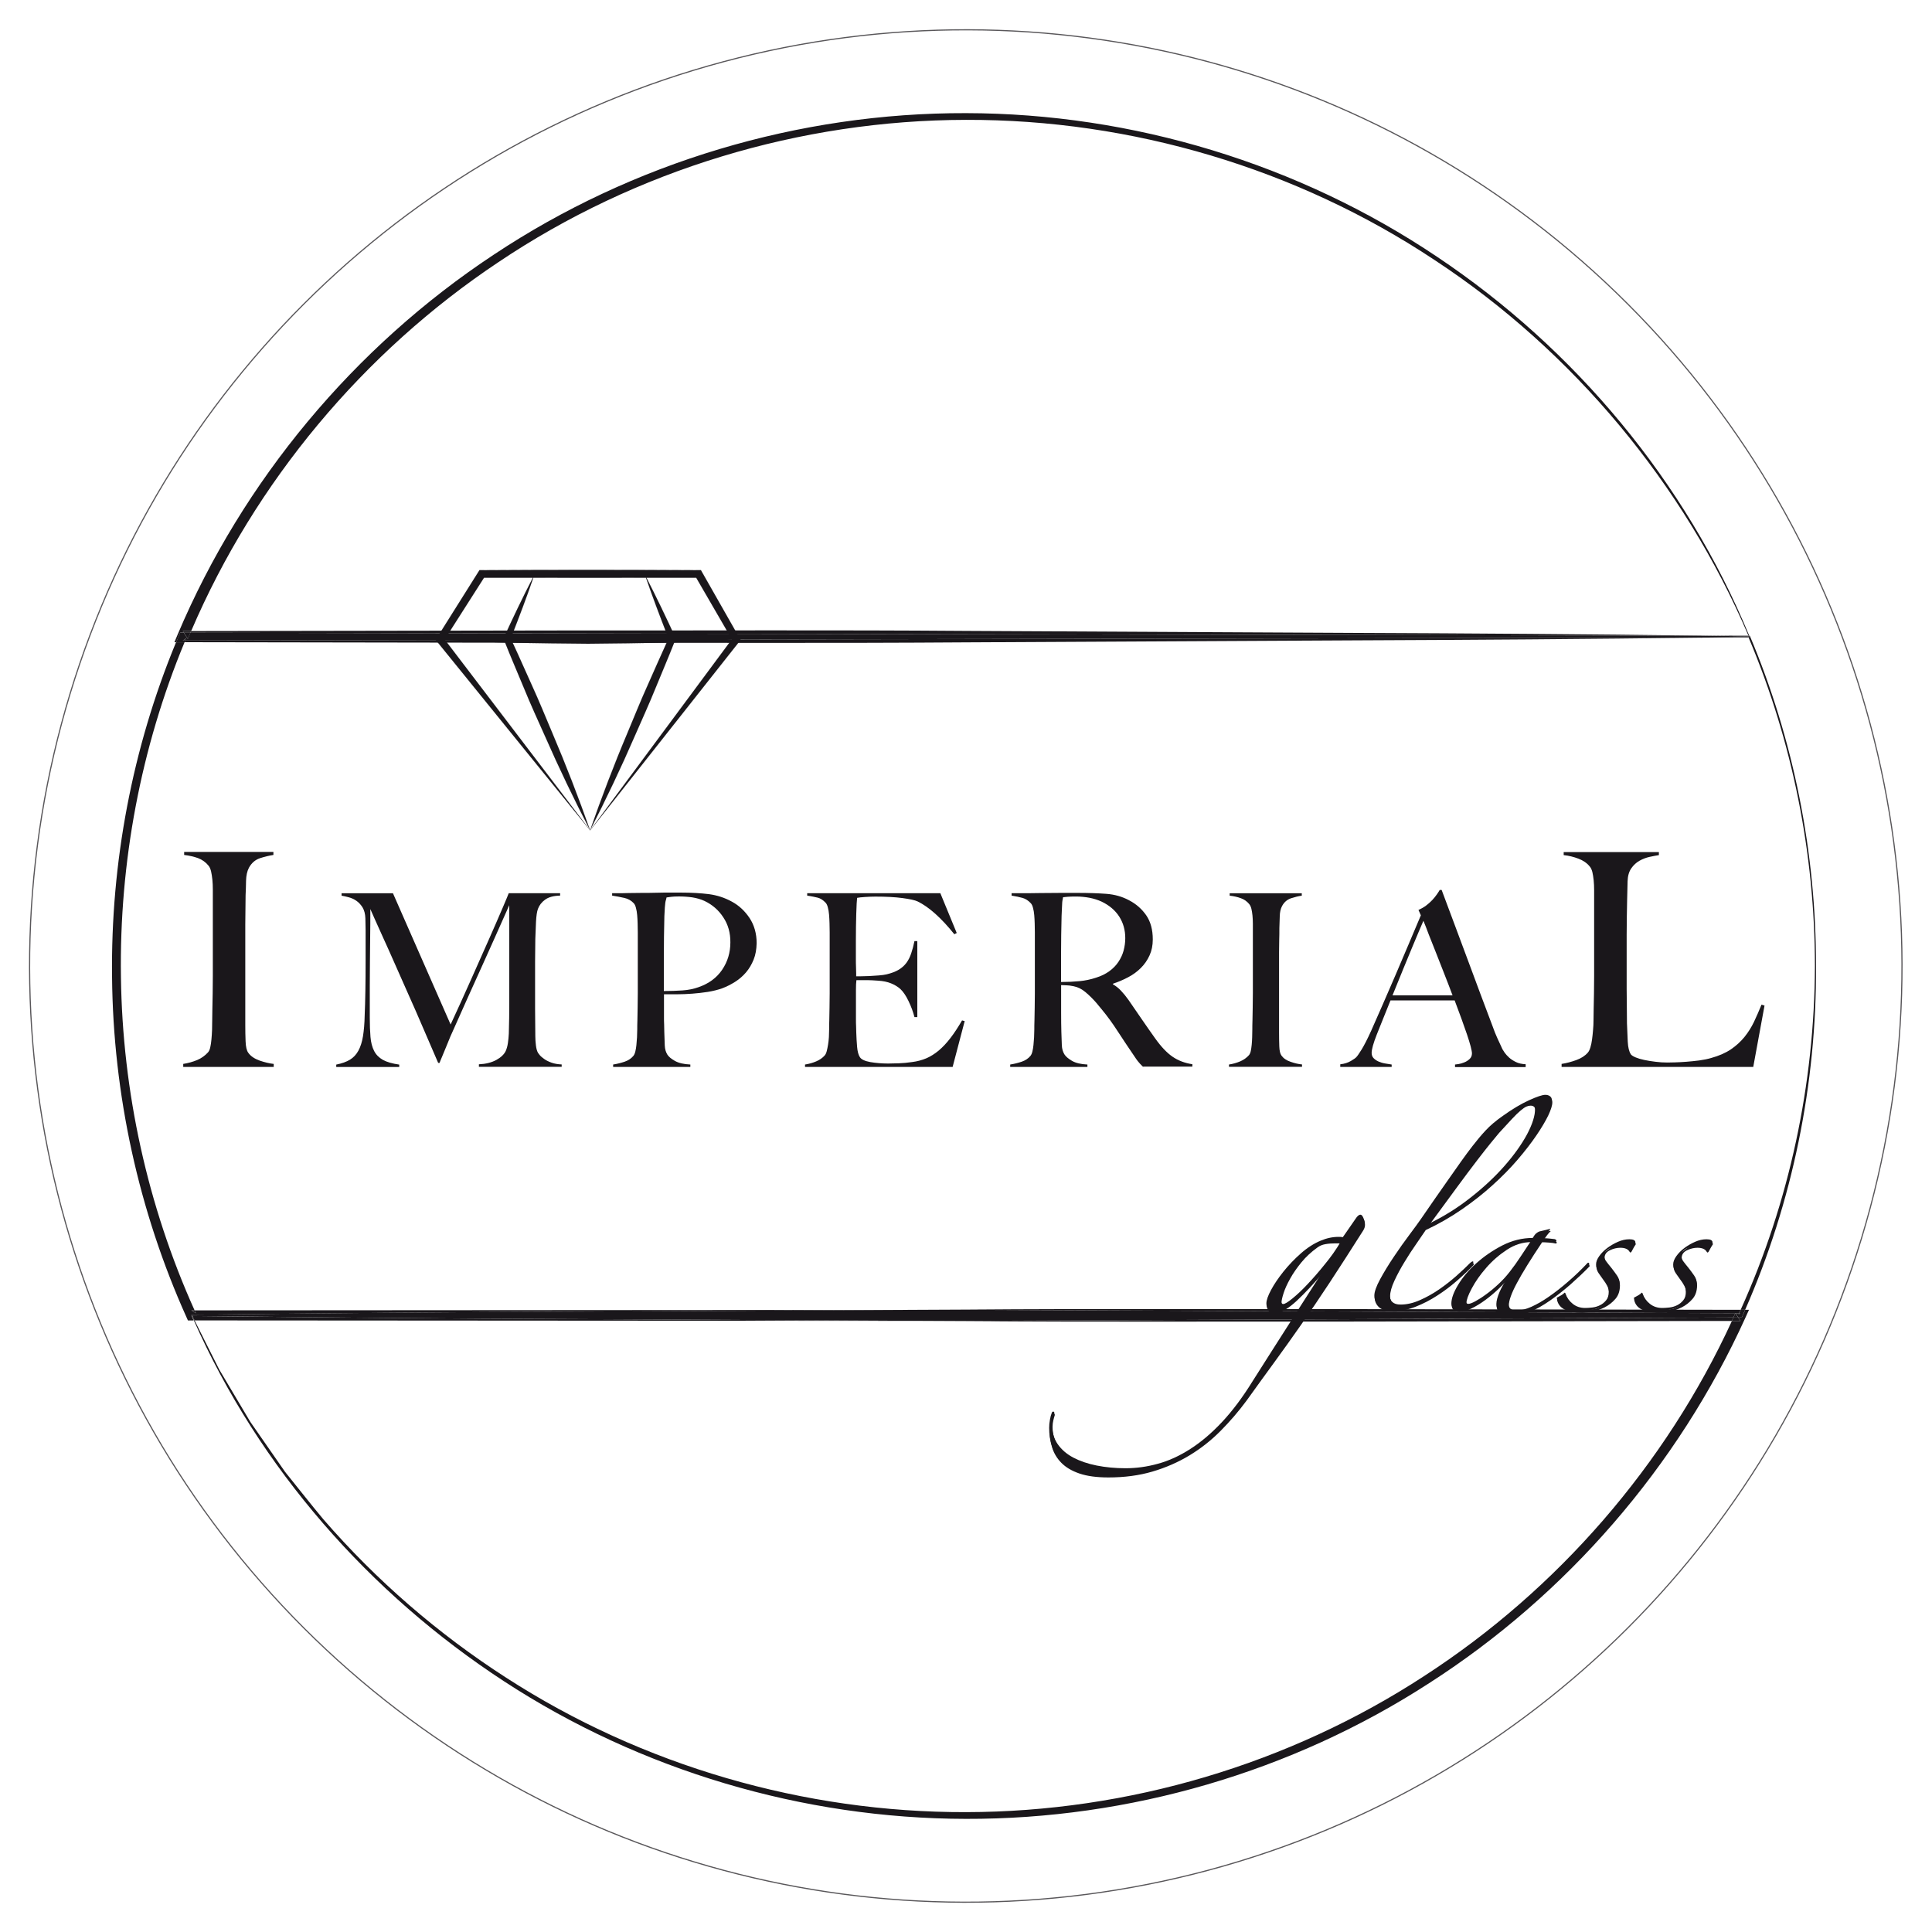 <?xml version="1.0" encoding="utf-8"?>
<!-- Generator: Adobe Illustrator 28.1.0, SVG Export Plug-In . SVG Version: 6.00 Build 0)  -->
<svg version="1.1" id="Warstwa_1" xmlns="http://www.w3.org/2000/svg" xmlns:xlink="http://www.w3.org/1999/xlink" x="0px" y="0px"
	 viewBox="0 0 2500 2500" style="enable-background:new 0 0 2500 2500;" xml:space="preserve">
<style type="text/css">
	.st0{opacity:0.72;fill:none;stroke:#1A171B;stroke-width:1.5;stroke-miterlimit:10;}
	.st1{fill:#1A171B;}
	.st2{fill:#1A171B;stroke:#1A171B;stroke-width:0.1;stroke-miterlimit:10;}
	.st3{fill:none;}
</style>
<ellipse transform="matrix(0.707 -0.707 0.707 0.707 -517.765 1250)" class="st0" cx="1250" cy="1250" rx="1211.6" ry="1211.6"/>
<g>
	<path class="st1" d="M237.1,1380.6v-3.9c6.4-1,12.4-2.7,18-5c5.5-2.3,10.2-5.7,14.1-10c1.3-1.5,2.3-3.7,2.9-6.6
		c0.6-2.8,1.2-6.2,1.5-10.1c0.4-3.9,0.6-7.9,0.8-12.2c0.1-4.2,0.2-8.4,0.2-12.5c0-3.6,0.1-8.5,0.2-14.7c0.1-6.2,0.3-12.9,0.4-20.3
		c0.1-7.3,0.2-14.9,0.2-22.6c0-8,0-15.5,0-22.4v-75.3c0-4.6,0-9.3,0-13.9s-0.2-8.9-0.6-12.9c-0.4-4-1-7.6-1.7-10.8
		c-0.8-3.2-1.9-5.7-3.5-7.5c-3.6-4.4-8.1-7.5-13.3-9.5c-5.3-1.9-11.3-3.3-18-4.1v-3.9h115.5v3.9c-5.4,0.8-11.2,2.2-17.4,4.2
		c-6.2,2.1-10.9,6.2-14.3,12.4c-2.3,4.4-3.5,9.9-3.7,16.6c-0.1,6.7-0.3,13-0.6,18.9c0,6.4-0.1,12.8-0.2,19.1
		c-0.1,6.3-0.2,12.7-0.2,19.1c0,6.4,0,13.1,0,20.1c0,6.7,0,14,0,22v87.3c0,7.5,0.1,14.7,0.4,21.6c0.3,7,1.4,11.9,3.5,14.7
		c3.1,4.4,8,7.7,14.7,10.1c6.7,2.3,12.7,3.7,18.2,4.3v3.9H237.1z"/>
	<path class="st1" d="M619.7,1380.6v-3.4c8.9-0.4,16.4-2.3,22.5-5.6c6-3.3,10.1-7.2,12.2-11.6c1.2-2.7,2.2-6.1,2.8-10.1
		c0.6-4.1,1-8.2,1.2-12.3c0.4-13.7,0.6-26.8,0.6-39.3c0-12.5,0-25.4,0-38.7v-88.3c-6.9,15.4-13.2,29.5-18.9,42.4
		c-5.7,12.9-11.4,25.5-17,37.8c-5.6,12.3-11.3,24.8-17,37.6c-5.7,12.8-12,26.9-18.9,42.3c-1,2.1-2.5,5.4-4.4,9.8
		c-1.9,4.5-3.7,9-5.6,13.7c-1.9,4.7-3.6,8.9-5.3,12.8c-1.7,3.9-2.7,6.4-3.1,7.7H567c-6.7-15.4-13.3-30.7-19.8-45.9
		c-6.5-15.2-12.9-29.8-19.2-43.8c-6.2-14-12.1-27.2-17.5-39.5c-5.4-12.3-10.3-23.2-14.7-32.8c-4.4-9.6-8-17.6-10.8-24
		c-2.8-6.4-4.7-10.8-5.8-13.1c0,13.7,0,25.9-0.2,36.4c-0.1,10.5-0.2,20.9-0.3,31.2c-0.1,10.3-0.2,21.2-0.2,32.6
		c0,11.4,0,24.8,0,39.9c0,9.8,0.3,18.3,0.9,25.4c0.6,7.2,2.2,13.2,4.7,18.1c2.5,4.9,6.3,8.7,11.4,11.6c5.1,2.8,12.1,4.8,21.1,6.1
		v3.1h-81.5v-3.1c7.3-1.5,13.2-3.6,17.8-6.4c4.6-2.8,8.2-6.7,10.9-11.7c2.7-5,4.7-11.2,5.9-18.6c1.2-7.4,2-16.4,2.2-27
		c0.4-8.9,0.7-19.5,0.9-31.7c0.2-12.2,0.3-25.2,0.3-39.2c0-6,0-11.1,0-15.3c0-4.2,0-8.1,0-11.9c0-3.9,0-8,0-12.2
		c0-4.2-0.1-9.3-0.3-15.3c-0.2-5.8-1.5-10.6-3.7-14.2c-2.3-3.6-5-6.5-8.1-8.6c-3.1-2.1-6.5-3.6-10-4.5c-3.5-0.9-6.5-1.6-9-2v-3.1
		h66.5l74.6,169.8c9.2-19.8,18.1-39.4,26.8-59c8.7-19.5,16.6-37.2,23.6-53.1c7-15.8,12.7-29,17.2-39.5c4.5-10.5,7-16.6,7.6-18.3
		h66.5v3.1c-8.5,0.2-15,2-19.5,5.3c-4.5,3.3-7.5,7.3-9.2,11.9c-1.3,3.5-2.1,9.1-2.5,16.5c-0.4,7.5-0.7,14.9-0.9,22.2
		c-0.2,10-0.3,19.7-0.3,29c0,9.4,0,18.8,0,28.4c0,11.2,0,22.5,0,33.7c0,11,0.1,22.7,0.3,35c0,4,0.3,8,0.8,12
		c0.5,4.1,1.4,7.2,2.7,9.5c0.2,0.4,1,1.4,2.3,3c1.3,1.6,3.3,3.2,5.8,5c2.5,1.8,5.6,3.3,9.4,4.7c3.7,1.3,8.1,2.1,13.1,2.3v3.1H619.7z
		"/>
	<path class="st1" d="M975.2,1241.7c-2.5,6.2-5.8,11.8-9.8,16.5c-4.1,4.8-8.8,8.9-14.2,12.3c-5.4,3.4-10.9,6.2-16.5,8.3
		c-5.8,2.1-12.1,3.6-18.7,4.7c-6.7,1-13.4,1.8-20.1,2.3c-6.8,0.5-13.4,0.8-19.8,0.8c-6.2,0-11.9,0-16.9,0c0,6.7,0,12.4,0,17.2
		c0,4.6,0,8.6,0,12.2c0,3.5,0,6.8,0.2,9.8c0.1,3,0.2,6.3,0.2,9.8c0.2,6.7,0.4,12.4,0.6,17.2c0.2,4.8,1.4,8.7,3.4,11.9
		c1.7,2.7,4.9,5.4,9.7,8.1c4.8,2.7,11.4,4.3,20,4.7v3.1h-99.9v-3.1c5.2-0.8,10.2-2.1,15-3.7c4.8-1.7,8.5-4.2,11.2-7.5
		c1-1.2,1.9-3.1,2.5-5.6c0.6-2.5,1.1-5.3,1.4-8.4c0.3-3.1,0.6-6.4,0.8-10c0.2-3.5,0.3-7,0.3-10.3c0-2.9,0-6.9,0.2-11.9
		c0.1-5,0.2-10.5,0.3-16.4c0.1-5.9,0.2-12,0.2-18.3c0-6.4,0-12.5,0-18.1v-60.9c0-3.7-0.1-7.5-0.2-11.4c-0.1-3.8-0.3-7.5-0.6-10.9
		c-0.3-3.4-0.8-6.6-1.6-9.4c-0.7-2.8-1.7-4.8-3-6.1c-3.1-3.3-7.1-5.6-12-6.7c-4.9-1.1-10.1-2.1-15.8-3v-3.1c1.2,0,3.7,0,7.5,0
		c3.9,0,8.6,0,13.9-0.2c5.3-0.1,11.1-0.2,17.3-0.2c6.2,0,12.4,0,18.6-0.2s11.9-0.2,17.3-0.2c5.6,0,10.3,0,14,0
		c13.7,0,25.9,0.7,36.5,2c10.6,1.4,20.6,4.6,30,9.8c9.2,5,16.7,12.1,22.8,21.2c6,9.2,9.1,20,9.1,32.5
		C978.9,1228.5,977.7,1235.5,975.2,1241.7z M936,1187.1c-6.1-9.4-14.2-16.4-24.2-21.2c-5-2.3-10.3-3.8-15.9-4.7
		c-5.6-0.8-11.4-1.2-17.5-1.2c-4.4,0-7.8,0.2-10.1,0.5c-2.4,0.3-4.3,0.6-5.8,0.8c-0.2,1.3-0.5,2.3-0.8,3.3c-0.3,0.9-0.6,2.1-0.8,3.6
		c-0.2,1.5-0.4,3.5-0.6,6.1c-0.2,2.6-0.4,6.3-0.6,11.1c-0.2,7.3-0.4,16.1-0.5,26.5c-0.1,10.4-0.2,20.6-0.2,30.6c0,10,0,18.7,0,26.2
		c0,7.5,0,12.1,0,13.7c8.5,0,16.5-0.3,24-0.8c7.5-0.5,14.5-1.9,20.9-4.2c13.3-4.6,23.5-12.1,30.6-22.6c7.1-10.5,10.6-22.3,10.6-35.4
		C945.2,1207.2,942.2,1196.4,936,1187.1z"/>
	<path class="st1" d="M1232.7,1380.6h-191v-3.1c5.2-0.8,10-2.2,14.5-4.1c4.5-1.9,8.2-4.5,11.1-7.8c1-1.2,1.9-3.1,2.5-5.5
		c0.6-2.4,1.2-5.1,1.7-8.3c0.5-3.1,0.9-6.4,1.1-9.8s0.3-6.8,0.3-10.1c0-2.9,0-6.9,0.2-11.9c0.1-5,0.2-10.5,0.3-16.4
		c0.1-5.9,0.2-12,0.2-18.3c0-6.4,0-12.5,0-18.1v-60.9c0-3.7-0.1-7.6-0.2-11.5c-0.1-3.9-0.3-7.7-0.6-11.2c-0.3-3.5-0.8-6.7-1.6-9.5
		c-0.7-2.8-1.7-4.8-3-6.1c-3.1-3.3-6.5-5.5-10-6.4c-3.5-0.9-8.1-1.8-13.7-2.7v-3.1h172.3l21.2,51.5l-3.1,1.6
		c-16.9-21-32.7-35.2-47.4-42.4c-3.5-1.7-10.1-3.1-19.7-4.4c-9.6-1.3-21.2-1.9-35-1.9c-4.4,0-8.9,0.2-13.6,0.5
		c-4.7,0.3-8.1,0.7-10.1,1.1c-0.4,3.3-0.8,10.2-1.1,20.6c-0.3,10.4-0.5,22.5-0.5,36.2c0,7.9,0,14.6,0,20s0,9.8,0.2,13.3
		c0.1,3.4,0.2,6.1,0.2,8c0,1.7,0,2.8,0,3.4c1,0,3.1,0,6.2,0c3.1,0,6.7-0.1,10.8-0.3c4.1-0.2,8.1-0.5,12.2-0.8
		c4.1-0.3,7.4-0.8,10.1-1.4c6.2-1.5,11.4-3.4,15.6-5.9c4.2-2.5,7.5-5.5,10.1-9c2.6-3.5,4.7-7.7,6.2-12.3c1.6-4.7,3-9.9,4.2-15.8h3.7
		v98.3h-3.7c-1.7-6.7-4.2-13.5-7.6-20.6c-3.4-7.1-7-12.4-10.8-15.9c-3.3-2.9-7.3-5.3-12-7.2c-4.7-1.9-10.1-3-16.4-3.4
		c-3.1-0.2-5.7-0.4-7.8-0.5c-2.1-0.1-4.2-0.2-6.2-0.2c-1.9,0-4,0-6.2,0c-2.1,0-4.8,0-8.1,0c-0.4,2.9-0.6,7.2-0.6,12.8s0,11.4,0,17.5
		c0,2.7,0,5.8,0,9.4c0,3.5,0,7.1,0,10.6c0,3.3,0,6.5,0.2,9.5c0.1,3,0.2,5.6,0.2,7.7c0.2,6.7,0.6,12.9,1.1,18.9
		c0.5,5.9,1.7,10.3,3.6,13.3c1.9,2.9,6.3,5,13.4,6.3c7.1,1.2,14.8,1.9,23.1,1.9c3.5,0,8.1-0.1,13.6-0.3c5.5-0.2,11.3-0.7,17.3-1.6
		c6.7-0.8,12.8-2.5,18.4-4.8c5.6-2.4,11-5.8,16.2-10.1c5.2-4.4,10.2-9.7,15.1-16.1c4.9-6.3,9.9-14,15.1-22.9l3.4,0.9L1232.7,1380.6z
		"/>
	<path class="st1" d="M1479.2,1380.6c-1.9-1.9-3.2-3.3-4.1-4.2c-0.8-0.9-1.8-2-2.8-3.3c-1-1.2-2.3-3.1-3.9-5.5
		c-1.6-2.4-4-6-7.3-10.8c-4-5.8-7.4-11.1-10.5-15.8c-3-4.7-6.1-9.3-9.2-13.9c-3.1-4.6-6.5-9.2-10.1-13.9c-3.6-4.7-8-9.9-12.9-15.8
		c-4.2-4.8-8.7-9.3-13.6-13.4c-4.9-4.2-10-6.7-15.4-7.8c-4-0.8-7-1.2-9.1-1.2c-1.9,0-4.3-0.1-7.2-0.3c0,13.5,0,25.3,0,35.3
		c0,10,0.1,18.4,0.3,25.3c0.2,6.7,0.4,12.4,0.6,17.2c0.2,4.8,1.4,8.7,3.4,11.9c1.7,2.7,4.9,5.5,9.7,8.3c4.8,2.8,11.4,4.4,20,4.8v3.1
		h-99.9v-3.1c5.2-0.8,10.2-2.1,15-3.7c4.8-1.7,8.5-4.2,11.2-7.5c1-1.2,1.9-3.1,2.5-5.6s1.1-5.3,1.4-8.4c0.3-3.1,0.6-6.4,0.8-10
		c0.2-3.5,0.3-7,0.3-10.3c0-2.9,0-6.9,0.2-11.9c0.1-5,0.2-10.5,0.3-16.4c0.1-5.9,0.2-12,0.2-18.3c0-6.4,0-12.5,0-18.1v-60.9
		c0-3.7-0.1-7.5-0.2-11.4c-0.1-3.8-0.3-7.5-0.6-10.9c-0.3-3.4-0.8-6.6-1.6-9.4c-0.7-2.8-1.7-4.8-3-6.1c-3.1-3.3-6.6-5.6-10.5-6.7
		c-3.9-1.1-8.6-2.1-14.2-3v-3.1c1.7,0,5.9,0,12.8,0c7.1,0,15.1,0,24-0.2c8.9-0.1,17.9-0.2,26.8-0.2c8.9,0,16.2,0,21.8,0
		c13.9,0,26.3,0.4,37.1,1.2c10.8,0.8,20.7,3.6,29.6,8.4c9.2,4.8,16.5,11.3,22.2,19.5c5.6,8.2,8.4,18.6,8.4,31.1
		c0,7.7-1.4,14.6-4.2,20.7c-2.8,6.2-6.6,11.6-11.2,16.2c-4.7,4.7-10.1,8.7-16.4,12c-6.2,3.3-12.8,6.1-19.7,8.4v0.9
		c3.5,1.9,7,4.6,10.3,8.1c3.3,3.5,6.6,7.5,9.7,11.9c5.4,7.9,11.3,16.4,17.6,25.6c6.3,9.2,12,17.3,17,24.3
		c7.7,10.8,15.2,18.7,22.5,23.7c7.3,5,15.8,8.2,25.6,9.7v3.1H1479.2z M1448.3,1186.1c-5.2-8.1-12.8-14.6-22.8-19.4
		c-5-2.3-10.2-3.9-15.8-5c-5.5-1-11.3-1.6-17.3-1.6c-4.4,0-7.9,0.1-10.6,0.3c-2.7,0.2-4.8,0.4-6.2,0.6c-0.2,1.3-0.4,2.3-0.6,3.3
		c-0.2,0.9-0.4,2.1-0.5,3.6c-0.1,1.5-0.2,3.5-0.3,6.1s-0.3,6.3-0.5,11.1c-0.2,7.3-0.4,15.5-0.5,24.7c-0.1,9.2-0.2,18-0.2,26.5
		s0,16,0,22.5c0,6.2,0,10.2,0,11.9c8.5,0,16.5-0.4,23.9-1.1c7.4-0.7,14.5-2.2,21.4-4.5c6.7-2.1,12.4-4.9,17.2-8.4
		c4.8-3.5,8.7-7.5,11.7-12c3-4.5,5.3-9.3,6.7-14.5s2.2-10.6,2.2-16.2C1456.1,1203.5,1453.5,1194.3,1448.3,1186.1z"/>
	<path class="st1" d="M1590.3,1380.6v-3.1c5.2-0.8,10-2.2,14.5-4.1c4.5-1.9,8.3-4.6,11.4-8.1c1-1.2,1.8-3,2.3-5.3
		c0.5-2.3,0.9-5,1.2-8.1c0.3-3.1,0.5-6.4,0.6-9.8c0.1-3.4,0.2-6.8,0.2-10.1c0-2.9,0-6.9,0.2-11.9c0.1-5,0.2-10.5,0.3-16.4
		c0.1-5.9,0.2-12,0.2-18.3c0-6.4,0-12.5,0-18.1v-60.9c0-3.7,0-7.5,0-11.2s-0.2-7.2-0.5-10.5c-0.3-3.2-0.8-6.1-1.4-8.7
		c-0.6-2.6-1.6-4.6-2.8-6.1c-2.9-3.5-6.5-6.1-10.8-7.6c-4.3-1.6-9.1-2.7-14.5-3.3v-3.1h93.3v3.1c-4.4,0.6-9.1,1.8-14,3.4
		c-5,1.7-8.8,5-11.5,10c-1.9,3.5-2.9,8-3,13.4c-0.1,5.4-0.3,10.5-0.5,15.3c0,5.2,0,10.3-0.2,15.4c-0.1,5.1-0.2,10.2-0.2,15.5
		c0,5.2,0,10.6,0,16.2c0,5.4,0,11.3,0,17.8v70.5c0,6,0.1,11.9,0.3,17.5c0.2,5.6,1.1,9.6,2.8,11.9c2.5,3.5,6.4,6.3,11.9,8.1
		c5.4,1.9,10.3,3,14.7,3.4v3.1H1590.3z"/>
	<path class="st1" d="M1882.8,1380.6v-3.1c0.6,0,2.1-0.2,4.5-0.6c2.4-0.4,4.9-1.1,7.5-2.2c2.6-1,4.9-2.5,6.9-4.4c2-1.9,3-4.3,3-7.2
		c0-1.9-0.6-4.9-1.7-9.2c-1.1-4.3-2.8-9.5-4.8-15.6c-2.1-6.1-4.5-13-7.2-20.4c-2.7-7.5-5.6-15.3-8.7-23.4h-83
		c-3.1,7.9-6.1,15.4-9.1,22.6c-2.9,7.2-5.8,14.4-8.7,21.7c-4.4,11.2-6.6,19.1-6.6,23.7c0,2.7,0.8,4.9,2.5,6.7
		c1.7,1.8,3.8,3.2,6.4,4.4c2.6,1.1,5.4,2,8.4,2.5c3,0.5,5.9,1,8.6,1.4v3.1h-66.5v-3.4c5.4-0.6,10-2.1,13.9-4.4
		c3.8-2.3,6.1-3.9,6.7-4.7c1.5-1.4,3.8-4.9,7.2-10.3c3.3-5.4,7.4-13.4,12.2-24c4.4-9.8,9.3-20.9,14.7-33.4
		c5.4-12.5,11-25.3,16.7-38.5c5.7-13.2,11.4-26.5,17-39.9c5.6-13.4,10.9-26,15.9-37.6l-3.1-6.9c3.7-1.7,7.1-3.6,10.1-5.9
		c3-2.3,5.7-4.7,8-7.2c2.3-2.5,4.2-4.9,5.8-7.2c1.6-2.3,2.8-4.2,3.6-5.6h2.5c6.5,17.3,12.6,33.7,18.4,49.2
		c5.8,15.5,11.4,30.4,16.7,44.8c5.3,14.4,10.5,28.2,15.5,41.7c5,13.4,10,26.7,15,39.8c2.3,6.5,4.4,11.8,6.4,16.1
		c2,4.3,4.2,9.1,6.7,14.5c0.4,0.8,1.4,2.3,2.8,4.4c1.5,2.1,3.4,4.2,5.8,6.4c2.4,2.2,5.4,4.1,8.9,5.8c3.5,1.7,7.7,2.6,12.5,2.8v3.7
		H1882.8z M1841.9,1191.5c-1.2,2.7-3.1,7-5.5,12.8c-2.4,5.8-5.4,12.9-8.9,21.2c-3.5,8.3-7.4,17.7-11.7,28.3
		c-4.3,10.5-8.9,21.9-13.9,34.2h77.7c-3.5-9.4-7.1-18.7-10.8-28.1c-3.6-9.4-7.2-18.4-10.6-27c-3.4-8.6-6.6-16.5-9.4-23.7
		C1846.1,1201.9,1843.8,1196,1841.9,1191.5z"/>
	<path class="st1" d="M2268.7,1380.6h-248v-3.9c6.4-1,12.8-2.7,19.1-5c6.3-2.3,11.3-5.5,14.9-9.7c1.3-1.5,2.4-3.8,3.3-6.8
		c0.9-2.9,1.6-6.4,2.1-10.2c0.5-3.9,1-7.9,1.3-12.2c0.4-4.2,0.6-8.4,0.6-12.5c0-3.6,0.1-8.5,0.2-14.7c0.1-6.2,0.3-12.9,0.4-20.3
		c0.1-7.3,0.2-14.9,0.2-22.6c0-8,0-15.5,0-22.4v-74.9c0-4.6,0-9.1,0-13.5c0-4.6-0.2-8.9-0.6-12.9c-0.4-4-1-7.5-1.7-10.6
		c-0.8-3.1-1.9-5.5-3.5-7.3c-3.6-4.4-8.4-7.7-14.5-10c-6.1-2.3-12.4-3.9-19.1-4.6v-3.9h123.2v3.9c-3.3,0.5-7.3,1.3-12,2.3
		c-4.6,1-9,2.7-13.1,5c-4.1,2.3-7.7,5.6-10.6,9.8c-3,4.3-4.6,9.9-4.8,16.8c-0.3,9-0.5,17.3-0.6,24.7c-0.1,7.5-0.3,14.8-0.4,22
		c-0.1,7.2-0.2,14.7-0.2,22.4s0,16.4,0,25.9c0,8.7,0,16.7,0,23.9c0,6.9,0,13.8,0,20.5c0,6.7,0.1,13.6,0.2,20.7
		c0.1,7.1,0.2,15,0.2,23.7c0.3,8.3,0.6,16.1,1,23.6c0.4,7.5,1.7,13,4.1,16.6c1,1.3,3.1,2.6,6.2,3.9c3.1,1.3,6.8,2.4,11.2,3.3
		c4.4,0.9,9.1,1.7,14.3,2.3c5.2,0.7,10.3,1,15.5,1c2.1,0,5.3-0.1,9.8-0.2c4.5-0.1,9.5-0.4,14.9-0.8c5.4-0.4,10.9-1,16.6-1.7
		c5.7-0.8,10.7-1.8,15.1-3.1c10.3-2.8,18.9-6.6,25.7-11.2c6.8-4.6,12.7-10,17.6-16c4.9-6.1,9-12.6,12.4-19.7
		c3.3-7.1,6.6-14.5,9.7-22.2l3.9,1.2L2268.7,1380.6z"/>
</g>
<g>
	<g>
		<path class="st1" d="M1766.3,1585c0,2.5-0.8,4.9-2.4,7.4c-16.2,25.5-30.7,48.1-43.6,67.7c-12.9,19.6-25.2,37.7-36.8,54.3
			c-11.6,16.6-23.1,32.7-34.4,48.2c-11.3,15.5-23.3,32-35.9,49.6c-10.3,14-21.6,27.1-33.7,39.3c-12.1,12.2-25.5,22.8-40.2,31.7
			c-14.7,8.9-30.7,15.9-48,21c-17.3,5.1-36.3,7.6-57,7.6c-15.2,0-27.7-1.7-37.6-5.1c-9.9-3.4-17.6-8-23.3-13.8
			c-5.7-5.8-9.6-12.3-11.9-19.8c-2.3-7.4-3.4-15.1-3.4-23.1c0-3.3,0.3-6.8,1-10.5c0.7-3.7,1.5-6.7,2.4-8.9c0.3-1.1,1-1.6,1.9-1.6
			c1,0,1.5,0.7,1.5,2.1c-0.6,1.9-1.3,4.2-1.9,6.8c-0.6,2.6-1,5.4-1,8.4c0,9.6,2.4,17.9,7.3,24.9s11.6,12.8,20.1,17.3
			c8.6,4.5,18.7,8,30.3,10.3c11.6,2.3,24.1,3.5,37.3,3.5c13.9,0,27.9-1.9,41.9-5.8c14.1-3.8,28-10.2,41.9-19.1
			c13.9-8.9,27.6-20.5,41-34.8c13.4-14.3,26.6-31.8,39.5-52.7c8.4-13.2,17.3-27.2,26.7-42c9.4-14.8,18.4-29,27.2-42.6
			c8.7-13.6,16.6-25.8,23.5-36.6c6.9-10.8,12-18.7,15.3-23.7c-6.5,7.4-12.8,14.4-18.9,21c-6.1,6.6-11.9,12.3-17.2,17.3
			c-5.3,4.9-10.4,8.9-15.3,11.7c-4.8,2.9-9.2,4.3-13.1,4.3c-2.9,0-5.3-0.8-7.3-2.5c-1.9-1.6-2.9-4.3-2.9-7.8c0-4.1,2-9.9,6.1-17.5
			c4-7.5,9.4-15.4,16-23.7c6.6-8.2,14.1-16.1,22.5-23.5c8.4-7.4,17-12.9,25.7-16.5c7.8-3.3,15.5-4.9,23.3-4.9c2.3,0,4,0.1,5.3,0.4
			c2.6-3.8,5.2-7.7,8-11.5c2.7-3.8,5.6-8,8.5-12.3c2.3-3.6,4.4-5.4,6.3-5.4c1.3,0,2.5,1.2,3.6,3.7
			C1765.8,1580.5,1766.3,1582.8,1766.3,1585z M1735.3,1609.3c-1-0.3-2.3-0.4-3.9-0.4c-1.3,0-2.4,0-3.4,0c-4.5,0-8.8,0.3-12.8,1
			c-4,0.7-7.5,2.1-10.4,4.3c-8.1,5.8-15,12.2-20.8,19.3c-5.8,7.1-10.7,14.1-14.5,21c-3.9,6.9-6.7,13.1-8.5,18.7
			c-1.8,5.6-2.7,9.7-2.7,12.1c0,3,1,4.5,2.9,4.5s5.8-2.3,11.6-7c5.8-4.7,12.4-10.8,19.6-18.5c7.3-7.7,14.8-16.3,22.5-25.9
			C1722.7,1628.9,1729.5,1619.2,1735.3,1609.3z"/>
		<path class="st1" d="M2008.7,1426.6c0,3.8-1.8,9.5-5.3,16.9c-3.6,7.4-8.7,16-15.3,25.7c-6.6,9.7-14.7,20.2-24.2,31.3
			c-9.5,11.1-20.4,22.2-32.5,33.1c-12.1,11-25.5,21.5-40,31.5c-14.5,10-30.1,18.9-46.5,26.6c-2.9,4.4-7,10.3-12.1,17.7
			c-5.2,7.4-10.3,15.2-15.3,23.5c-5,8.2-9.4,16.3-13.1,24.3c-3.7,8-5.6,14.7-5.6,20.2c0,8.8,4.7,13.2,14.1,13.2
			c8.1,0,16.5-1.9,25.2-5.8c8.7-3.8,17-8.5,25-14c7.9-5.5,15.3-11.3,22.3-17.5c6.9-6.2,12.8-11.7,17.7-16.7c2.3-1.9,3.6-2.4,3.9-1.4
			c0.3,1-0.2,2-1.5,3.1c-5.8,6-12.7,12.5-20.6,19.3c-7.9,6.9-16.3,13.2-25.2,18.9c-8.9,5.8-18.2,10.6-27.9,14.4
			c-9.7,3.8-19.4,5.8-29.1,5.8c-8.4,0-14.5-1.7-18.2-5.1c-3.7-3.4-5.6-7.6-5.6-12.6c0-4.9,2.5-12,7.5-21.2c5-9.2,10.9-18.9,17.7-29
			c6.8-10.1,13.6-19.8,20.4-28.8c6.8-9.1,11.8-15.9,15-20.6c5.5-8,11.2-16.3,17.2-24.9c6-8.6,11.9-17.1,17.7-25.3
			c5.8-8.2,11.4-16.1,16.7-23.7c5.3-7.5,10.3-14.2,14.8-20c5.5-7.1,11.2-13.9,17-20.2c5.8-6.3,13.2-12.6,22.3-18.9
			c12.3-8.8,23.6-15.5,33.9-20.2c10.3-4.7,17.3-7,20.8-7c2.6,0,4.7,0.6,6.3,1.9C2007.8,1422.2,2008.7,1424.1,2008.7,1426.6z
			 M1986.8,1437.3c0-4.4-2.1-6.6-6.3-6.6c-1.6,0-3.4,0.4-5.3,1.2s-4.4,2.5-7.5,5.1c-3.1,2.6-6.8,6.2-11.2,10.9
			c-4.4,4.7-9.9,10.7-16.7,18.1c-2.6,3-6.2,7.4-10.9,13.2c-4.7,5.8-10.7,13.4-17.9,22.8s-16,21.1-26.2,35
			c-10.2,13.9-22.2,30.3-36.1,49.2c19.4-9.3,37.6-20.6,54.5-34c17-13.3,31.6-27,43.9-41c12.3-14,22-27.6,29.1-40.8
			C1983.3,1457.4,1986.8,1446.3,1986.8,1437.3z"/>
		<path class="st1" d="M2057,1638.5c-7.4,7.7-15.6,15.4-24.5,23.3c-8.9,7.8-17.9,14.9-26.9,21.2c-9.1,6.3-18,11.4-26.9,15.2
			c-8.9,3.8-17.1,5.8-24.5,5.8c-6.5,0-11-1.4-13.6-4.1c-2.6-2.7-3.9-6.2-3.9-10.3c0-3.8,1.4-9,4.1-15.4c2.7-6.4,6.9-13.4,12.4-20.8
			c-4.2,4.7-9.1,9.6-14.5,14.8c-5.5,5.2-11.2,10-17,14.2c-5.8,4.3-11.6,7.8-17.5,10.7s-11,4.3-15.5,4.3c-6.8,0-10.2-2.9-10.2-8.6
			c0-6.3,2.9-14.3,8.7-23.9c5.8-9.6,13.7-18.9,23.5-27.8c9.9-8.9,21.1-16.6,33.7-23.1c12.6-6.4,25.7-9.7,39.3-9.7
			c1.6-2.7,3.1-4.7,4.4-5.8c1.3-1.1,2.6-1.9,3.9-2.5l13.6-3.3l1,0.4c-1.6,1.4-3.2,3.1-4.6,5.1c-1.5,2.1-3,4.2-4.6,6.4
			c1.6,0,4,0.1,7.3,0.4c3.2,0.3,5.7,0.6,7.3,0.8c1.6,0.6,2.4,1.2,2.4,2.1s-0.5,1.2-1.5,1.2c-1.9-0.5-4.8-1-8.7-1.2
			c-3.9-0.3-6.8-0.4-8.7-0.4c-14.9,22.2-25.8,39.9-32.7,52.9c-7,13-10.4,22.7-10.4,29c0,2.5,0.7,4.5,2.2,6.2c1.5,1.6,4.4,2.5,9,2.5
			c5.2,0,11.3-1.6,18.4-4.7c7.1-3.2,14.7-7.5,22.8-13.2c8.1-5.6,16.4-12.1,25-19.6c8.6-7.4,16.7-15.2,24.5-23.5
			c0.6-0.8,1.3-1,1.9-0.6C2056.7,1637.1,2057,1637.7,2057,1638.5z M1981.4,1607.3c-11,0-21.5,3.3-31.5,9.9
			c-10,6.6-18.9,14.3-26.7,23.3c-7.8,8.9-14,17.8-18.7,26.6c-4.7,8.8-7,15.2-7,19.3c0,2.2,1,3.3,2.9,3.3s4.9-1.1,9-3.3
			c4-2.2,8.6-5.1,13.8-8.9c5.2-3.7,10.4-8,15.8-13c5.3-4.9,10.3-10.3,14.8-16.1c5.2-6.6,10.2-13.6,15-21c4.8-7.4,9.2-14,13.1-19.8
			L1981.4,1607.3z"/>
		<path class="st1" d="M2111.2,1619.6c-1,1.4-1.8,1.5-2.4,0.4c-1.9-3.6-6-5.4-12.1-5.4c-4.5,0-9.1,1.1-13.6,3.3
			c-4.5,2.2-6.8,5.5-6.8,9.9c0,2.2,0.8,4.4,2.4,6.6c1.6,2.2,3.9,5.1,6.8,8.6c2.6,3.3,5,6.6,7.3,9.9c2.3,3.3,3.4,6.7,3.4,10.3
			c0,7.1-1.9,13-5.8,17.5c-3.9,4.5-8.5,8.2-13.8,10.9c-5.3,2.7-10.8,4.6-16.2,5.6c-5.5,1-9.9,1.4-13.1,1.4
			c-19.7,0-30.5-5.6-32.5-16.9c1.6-0.8,3.5-1.9,5.6-3.1c2.1-1.2,3.6-2.4,4.6-3.5c0.6,0,1.1,0.6,1.5,1.6c1.6,4.9,4.7,9.2,9.2,12.8
			c4.5,3.6,9.9,5.4,16,5.4c2.6,0,5.7-0.2,9.2-0.6c3.6-0.4,6.9-1.4,9.9-2.9c3.1-1.5,5.7-3.6,8-6.4c2.3-2.7,3.4-6.4,3.4-11.1
			c0-3.6-0.8-6.9-2.4-9.9c-1.6-3-3.4-5.8-5.3-8.2c-1.9-2.7-3.9-5.5-5.8-8.2c-1.9-2.7-2.9-5.8-2.9-9.1s1.4-6.9,4.1-10.7
			c2.7-3.8,6.2-7.3,10.4-10.5c4.2-3.2,8.8-5.8,13.8-8c5-2.2,9.9-3.3,14.8-3.3c5.2,0,7.8,1.4,7.8,4.1c-1,1.4-1.9,3-2.9,4.7
			C2112.7,1616.7,2111.9,1618.2,2111.2,1619.6z"/>
		<path class="st1" d="M2211,1619.6c-1,1.4-1.8,1.5-2.4,0.4c-1.9-3.6-6-5.4-12.1-5.4c-4.5,0-9.1,1.1-13.6,3.3
			c-4.5,2.2-6.8,5.5-6.8,9.9c0,2.2,0.8,4.4,2.4,6.6c1.6,2.2,3.9,5.1,6.8,8.6c2.6,3.3,5,6.6,7.3,9.9c2.3,3.3,3.4,6.7,3.4,10.3
			c0,7.1-1.9,13-5.8,17.5c-3.9,4.5-8.5,8.2-13.8,10.9c-5.3,2.7-10.8,4.6-16.2,5.6c-5.5,1-9.9,1.4-13.1,1.4
			c-19.7,0-30.5-5.6-32.5-16.9c1.6-0.8,3.5-1.9,5.6-3.1c2.1-1.2,3.6-2.4,4.6-3.5c0.6,0,1.1,0.6,1.5,1.6c1.6,4.9,4.7,9.2,9.2,12.8
			c4.5,3.6,9.9,5.4,16,5.4c2.6,0,5.7-0.2,9.2-0.6c3.6-0.4,6.9-1.4,9.9-2.9c3.1-1.5,5.7-3.6,8-6.4c2.3-2.7,3.4-6.4,3.4-11.1
			c0-3.6-0.8-6.9-2.4-9.9c-1.6-3-3.4-5.8-5.3-8.2c-1.9-2.7-3.9-5.5-5.8-8.2c-1.9-2.7-2.9-5.8-2.9-9.1s1.4-6.9,4.1-10.7
			c2.7-3.8,6.2-7.3,10.4-10.5c4.2-3.2,8.8-5.8,13.8-8c5-2.2,9.9-3.3,14.8-3.3c5.2,0,7.8,1.4,7.8,4.1c-1,1.4-1.9,3-2.9,4.7
			C2212.5,1616.7,2211.7,1618.2,2211,1619.6z"/>
	</g>
	<g>
		<path class="st1" d="M1765.9,1582.6c0,2.5-0.8,4.9-2.4,7.4c-16.2,25.5-30.7,48.1-43.6,67.7c-12.9,19.6-25.2,37.7-36.9,54.3
			c-11.6,16.6-23.1,32.7-34.4,48.2c-11.3,15.5-23.3,32-35.9,49.6c-10.3,14-21.6,27.1-33.7,39.3c-12.1,12.2-25.5,22.8-40.2,31.7
			c-14.7,8.9-30.7,15.9-48,21c-17.3,5.1-36.3,7.6-57,7.6c-15.2,0-27.7-1.7-37.6-5.1c-9.9-3.4-17.6-8-23.3-13.8s-9.6-12.3-11.9-19.8
			c-2.3-7.4-3.4-15.1-3.4-23.1c0-3.3,0.3-6.8,1-10.5c0.6-3.7,1.5-6.7,2.4-8.9c0.3-1.1,1-1.6,1.9-1.6c1,0,1.4,0.7,1.4,2.1
			c-0.6,1.9-1.3,4.2-1.9,6.8c-0.6,2.6-1,5.4-1,8.4c0,9.6,2.4,17.9,7.3,24.9c4.9,7,11.6,12.8,20.1,17.3c8.6,4.5,18.7,8,30.3,10.3
			c11.6,2.3,24.1,3.5,37.3,3.5c13.9,0,27.9-1.9,41.9-5.8c14.1-3.8,28-10.2,41.9-19.1c13.9-8.9,27.6-20.5,41-34.8
			c13.4-14.3,26.6-31.8,39.5-52.7c8.4-13.2,17.3-27.2,26.7-42c9.4-14.8,18.4-29,27.2-42.6c8.7-13.6,16.6-25.8,23.5-36.6
			c6.9-10.8,12-18.7,15.3-23.7c-6.5,7.4-12.8,14.4-18.9,21c-6.1,6.6-11.9,12.3-17.2,17.3c-5.3,4.9-10.4,8.8-15.3,11.7
			c-4.9,2.9-9.2,4.3-13.1,4.3c-2.9,0-5.3-0.8-7.3-2.5c-1.9-1.6-2.9-4.3-2.9-7.8c0-4.1,2-9.9,6.1-17.5c4-7.5,9.4-15.4,16-23.7
			c6.6-8.2,14.1-16.1,22.5-23.5c8.4-7.4,17-12.9,25.7-16.5c7.8-3.3,15.5-4.9,23.3-4.9c2.3,0,4,0.1,5.3,0.4c2.6-3.8,5.3-7.7,8-11.5
			c2.7-3.8,5.6-8,8.5-12.3c2.3-3.6,4.4-5.3,6.3-5.3c1.3,0,2.5,1.2,3.6,3.7S1765.9,1580.4,1765.9,1582.6z M1734.8,1606.9
			c-1-0.3-2.3-0.4-3.9-0.4c-1.3,0-2.4,0-3.4,0c-4.5,0-8.8,0.3-12.8,1c-4.1,0.7-7.5,2.1-10.4,4.3c-8.1,5.8-15,12.2-20.8,19.3
			c-5.8,7.1-10.7,14.1-14.6,21c-3.9,6.9-6.7,13.1-8.5,18.7c-1.8,5.6-2.7,9.7-2.7,12.1c0,3,1,4.5,2.9,4.5c1.9,0,5.8-2.3,11.6-7
			c5.8-4.7,12.4-10.8,19.6-18.5c7.3-7.7,14.8-16.3,22.5-25.9C1722.2,1626.5,1729,1616.8,1734.8,1606.9z"/>
		<path class="st1" d="M2008.2,1424.1c0,3.8-1.8,9.5-5.3,16.9c-3.6,7.4-8.6,16-15.3,25.7c-6.6,9.7-14.7,20.2-24.2,31.3
			c-9.5,11.1-20.4,22.2-32.5,33.1c-12.1,11-25.5,21.5-40,31.5c-14.6,10-30.1,18.9-46.6,26.6c-2.9,4.4-6.9,10.3-12.1,17.7
			c-5.2,7.4-10.3,15.2-15.3,23.5c-5,8.2-9.4,16.3-13.1,24.3c-3.7,8-5.6,14.7-5.6,20.2c0,8.8,4.7,13.2,14.1,13.2
			c8.1,0,16.5-1.9,25.2-5.8c8.7-3.8,17-8.5,25-14c7.9-5.5,15.3-11.3,22.3-17.5c6.9-6.2,12.8-11.7,17.7-16.7c2.3-1.9,3.6-2.4,3.9-1.4
			c0.3,1-0.2,2-1.4,3.1c-5.8,6-12.7,12.5-20.6,19.3c-7.9,6.9-16.3,13.2-25.2,18.9c-8.9,5.8-18.2,10.6-27.9,14.4
			c-9.7,3.8-19.4,5.8-29.1,5.8c-8.4,0-14.5-1.7-18.2-5.1c-3.7-3.4-5.6-7.6-5.6-12.6c0-4.9,2.5-12,7.5-21.2c5-9.2,10.9-18.9,17.7-29
			c6.8-10.1,13.6-19.8,20.4-28.8c6.8-9.1,11.8-15.9,15-20.6c5.5-8,11.2-16.3,17.2-24.9c6-8.6,11.9-17.1,17.7-25.3
			c5.8-8.2,11.4-16.1,16.7-23.7c5.3-7.5,10.3-14.2,14.8-20c5.5-7.1,11.1-13.9,17-20.2c5.8-6.3,13.3-12.6,22.3-18.9
			c12.3-8.8,23.6-15.5,33.9-20.2c10.4-4.7,17.3-7,20.9-7c2.6,0,4.7,0.6,6.3,1.9C2007.4,1419.8,2008.2,1421.7,2008.2,1424.1z
			 M1986.4,1434.8c0-4.4-2.1-6.6-6.3-6.6c-1.6,0-3.4,0.4-5.3,1.2c-1.9,0.8-4.5,2.5-7.5,5.1c-3.1,2.6-6.8,6.2-11.1,10.9
			c-4.4,4.7-9.9,10.7-16.7,18.1c-2.6,3-6.2,7.4-10.9,13.2c-4.7,5.8-10.7,13.4-17.9,22.8c-7.3,9.5-16,21.1-26.2,35
			c-10.2,13.9-22.2,30.3-36.1,49.2c19.4-9.3,37.6-20.6,54.5-34c17-13.3,31.6-27,43.9-41c12.3-14,22-27.6,29.1-40.7
			C1982.8,1455,1986.4,1443.9,1986.4,1434.8z"/>
		<path class="st1" d="M2056.6,1636.1c-7.4,7.7-15.6,15.4-24.5,23.3s-17.9,14.9-26.9,21.2c-9.1,6.3-18,11.4-26.9,15.2
			c-8.9,3.8-17,5.8-24.5,5.8c-6.5,0-11-1.4-13.6-4.1c-2.6-2.7-3.9-6.2-3.9-10.3c0-3.8,1.4-9,4.1-15.4c2.7-6.4,6.9-13.4,12.4-20.8
			c-4.2,4.7-9.1,9.6-14.5,14.8c-5.5,5.2-11.1,9.9-17,14.2c-5.8,4.3-11.6,7.8-17.5,10.7c-5.8,2.9-11,4.3-15.5,4.3
			c-6.8,0-10.2-2.9-10.2-8.6c0-6.3,2.9-14.3,8.7-23.9c5.8-9.6,13.6-18.9,23.5-27.8c9.9-8.9,21.1-16.6,33.7-23.1
			c12.6-6.4,25.7-9.7,39.3-9.7c1.6-2.7,3.1-4.7,4.4-5.8c1.3-1.1,2.6-1.9,3.9-2.5l13.6-3.3l1,0.4c-1.6,1.4-3.2,3.1-4.6,5.1
			c-1.5,2.1-3,4.2-4.6,6.4c1.6,0,4,0.1,7.3,0.4c3.2,0.3,5.6,0.6,7.3,0.8c1.6,0.5,2.4,1.2,2.4,2.1c0,0.8-0.5,1.2-1.5,1.2
			c-1.9-0.5-4.8-1-8.7-1.2c-3.9-0.3-6.8-0.4-8.7-0.4c-14.9,22.2-25.8,39.9-32.7,52.9c-6.9,13-10.4,22.7-10.4,29
			c0,2.5,0.7,4.5,2.2,6.2c1.5,1.6,4.4,2.5,9,2.5c5.2,0,11.3-1.6,18.4-4.7c7.1-3.2,14.7-7.5,22.8-13.2c8.1-5.6,16.4-12.1,25-19.6
			c8.6-7.4,16.7-15.2,24.5-23.5c0.6-0.8,1.3-1,1.9-0.6C2056.3,1634.7,2056.6,1635.3,2056.6,1636.1z M1981,1604.9
			c-11,0-21.5,3.3-31.5,9.9c-10,6.6-18.9,14.3-26.7,23.3c-7.8,8.9-14,17.8-18.7,26.5c-4.7,8.8-7,15.2-7,19.3c0,2.2,1,3.3,2.9,3.3
			c1.9,0,4.9-1.1,9-3.3c4-2.2,8.7-5.1,13.8-8.9c5.2-3.7,10.4-8,15.8-13c5.3-4.9,10.3-10.3,14.8-16.1c5.2-6.6,10.2-13.6,15-21
			c4.9-7.4,9.2-14,13.1-19.8L1981,1604.9z"/>
		<path class="st1" d="M2110.8,1617.2c-1,1.4-1.8,1.5-2.4,0.4c-1.9-3.6-6-5.4-12.1-5.4c-4.5,0-9,1.1-13.6,3.3
			c-4.5,2.2-6.8,5.5-6.8,9.9c0,2.2,0.8,4.4,2.4,6.6c1.6,2.2,3.9,5.1,6.8,8.6c2.6,3.3,5,6.6,7.3,9.9c2.3,3.3,3.4,6.7,3.4,10.3
			c0,7.1-1.9,13-5.8,17.5c-3.9,4.5-8.5,8.2-13.8,10.9c-5.3,2.7-10.8,4.6-16.2,5.6c-5.5,1-9.9,1.4-13.1,1.4
			c-19.7,0-30.5-5.6-32.5-16.9c1.6-0.8,3.5-1.9,5.6-3.1c2.1-1.2,3.6-2.4,4.6-3.5c0.6,0,1.1,0.6,1.4,1.7c1.6,4.9,4.7,9.2,9.2,12.8
			c4.5,3.6,9.9,5.3,16,5.3c2.6,0,5.6-0.2,9.2-0.6c3.6-0.4,6.9-1.4,9.9-2.9c3.1-1.5,5.7-3.6,8-6.4c2.3-2.7,3.4-6.4,3.4-11.1
			c0-3.6-0.8-6.9-2.4-9.9c-1.6-3-3.4-5.8-5.3-8.2c-1.9-2.7-3.9-5.5-5.8-8.2s-2.9-5.8-2.9-9.1s1.4-6.9,4.1-10.7
			c2.7-3.8,6.2-7.3,10.4-10.5c4.2-3.1,8.8-5.8,13.8-8c5-2.2,9.9-3.3,14.8-3.3c5.2,0,7.8,1.4,7.8,4.1c-1,1.4-1.9,2.9-2.9,4.7
			C2112.2,1614.3,2111.4,1615.8,2110.8,1617.2z"/>
		<path class="st1" d="M2210.6,1617.2c-1,1.4-1.8,1.5-2.4,0.4c-1.9-3.6-6-5.4-12.1-5.4c-4.5,0-9,1.1-13.6,3.3
			c-4.5,2.2-6.8,5.5-6.8,9.9c0,2.2,0.8,4.4,2.4,6.6c1.6,2.2,3.9,5.1,6.8,8.6c2.6,3.3,5,6.6,7.3,9.9c2.3,3.3,3.4,6.7,3.4,10.3
			c0,7.1-1.9,13-5.8,17.5c-3.9,4.5-8.5,8.2-13.8,10.9c-5.3,2.7-10.8,4.6-16.2,5.6c-5.5,1-9.9,1.4-13.1,1.4
			c-19.7,0-30.5-5.6-32.5-16.9c1.6-0.8,3.5-1.9,5.6-3.1c2.1-1.2,3.6-2.4,4.6-3.5c0.6,0,1.1,0.6,1.4,1.7c1.6,4.9,4.7,9.2,9.2,12.8
			c4.5,3.6,9.9,5.3,16,5.3c2.6,0,5.6-0.2,9.2-0.6c3.6-0.4,6.9-1.4,9.9-2.9c3.1-1.5,5.7-3.6,8-6.4c2.3-2.7,3.4-6.4,3.4-11.1
			c0-3.6-0.8-6.9-2.4-9.9c-1.6-3-3.4-5.8-5.3-8.2c-1.9-2.7-3.9-5.5-5.8-8.2s-2.9-5.8-2.9-9.1s1.4-6.9,4.1-10.7
			c2.7-3.8,6.2-7.3,10.4-10.5c4.2-3.1,8.8-5.8,13.8-8c5-2.2,9.9-3.3,14.8-3.3c5.2,0,7.8,1.4,7.8,4.1c-1,1.4-1.9,2.9-2.9,4.7
			C2212,1614.3,2211.2,1615.8,2210.6,1617.2z"/>
	</g>
</g>
<path class="st2" d="M956.8,825.4l-48.4-85.1l-1.4-2.5l-3.1,0c-93.5-0.5-187-0.6-280.5,0l-3,0l-1.5,2.4l-53.5,85.1l-1.7,2.7l2,2.4
	l197.9,244.1L575.7,827.9c25.9,1.7,51.9,2.7,77.8,3.4c7.8,19.8,16.4,39.4,24.5,59.1c8.5,20.9,17.9,41.3,27.1,61.9
	c18.1,41.3,37.7,82,58.5,122.2c-15-42.5-31.2-84.5-48.9-126c-8.8-20.8-17.2-41.6-26.6-62.1c-8.3-18.2-16.2-36.5-24.7-54.7
	c32.6,0.7,65.1,1,97.7,1.3c33.9-0.3,67.7-0.7,101.6-1.5c-8.4,18.2-16.3,36.6-24.5,54.9c-9.3,20.5-17.6,41.4-26.3,62.1
	c-17.5,41.4-33.5,83.5-48.3,125.9c20.6-40.2,40-80.9,57.9-122.2c9-20.6,18.4-41.1,26.8-61.9c8.1-19.8,16.5-39.4,24.3-59.2
	c24.7-0.7,49.4-1.6,74-3.2l-182.9,246.6l192.9-244.2l1.8-2.3L956.8,825.4z M626.3,747.6c21.1,0.1,42.2-0.1,63.2,0
	c-13,25.2-25.2,50.7-37,76.4c-25.7,0.7-51.4,1.6-77.1,3.4L626.3,747.6z M661.9,823.6c9.8-25.2,19.5-50.4,28.2-76
	c48.6,0.1,97.2,0.1,145.8,0c8.8,25.6,18.4,50.9,28.3,76.2c-34.4-0.9-68.7-1.2-103.1-1.6C728,822.5,694.9,822.8,661.9,823.6z
	 M873.6,824.2c-11.9-25.7-24.1-51.3-37.1-76.6c21.5-0.1,42.9,0.1,64.4,0l46.2,79.7l0,0.1C922.5,825.7,898,824.9,873.6,824.2z"/>
<g>
	<path class="st3" d="M1249.9,1709.5l-63.1-0.3l-934.9-0.6l1,1.9l4.4,8.8l8.8,17.6l17.6,35.2l40.2,67.7l44.9,64.6
		c16.5,20.4,32.6,41.1,49.4,61.2C486.8,2045,566.9,2114.4,655,2171c176.2,113.9,385.5,174.4,594.9,173.9
		c209.4-0.3,418.1-62,593.3-176.4c172.4-111.7,312.2-272.8,397.8-459.2l-490,0.8C1584,1709.9,1417,1710.8,1249.9,1709.5z"/>
	<path class="st3" d="M1751.1,1694l501.1,0.9l0.3,0c62.9-139.2,95.6-291.9,96.1-444.9c-0.1-145.5-29.2-291-85.8-425l-60.4,0.1
		c-149.2,1.9-296.9,2.9-445.6,3.5l-506.7,2.6c-168.9,1.3-337.8,0.4-506.7,0.6L239,831c-56.7,136.7-84.6,285.1-82.3,433
		c2,148.4,34.4,296.3,95.3,431.5l934.9-0.6l63.1-0.3C1417,1693.4,1584,1694.3,1751.1,1694z"/>
	<path class="st3" d="M1856.7,336.7c-178.6-118.7-392.6-182.1-606.7-181.6c-214.1,0.3-427.4,64.9-605,184.1
		C470.2,455.7,330,623.6,247.4,816.6l495.9-0.8c168.9,0.2,337.8-0.6,506.7,0.6l506.7,2.6c148.1,0.6,297.3,1.6,444.9,3.5l60.8,0.1
		C2178.8,626.5,2035.5,454.1,1856.7,336.7z"/>
	<path class="st1" d="M236.5,816.6l1.4,2.2l8.5,0c0.3-0.7,0.6-1.5,0.9-2.2L236.5,816.6z"/>
	<path class="st1" d="M1250,816.4c-168.9-1.3-337.8-0.4-506.7-0.6l-495.9,0.8c-0.3,0.7-0.6,1.5-0.9,2.2l1955.3,3.7
		c-147.7-1.9-296.8-2.9-444.9-3.5L1250,816.4z"/>
	<path class="st1" d="M1250,831.2l506.7-2.6c148.7-0.6,296.4-1.6,445.6-3.5l-1962.5,3.7c-0.3,0.7-0.6,1.4-0.9,2.2l504.3,0.8
		C912.2,831.6,1081.1,832.4,1250,831.2z"/>
	<path class="st1" d="M233.2,818.7l3.3,0l1.4,0l-1.4-2.2l10.9,0C330,623.6,470.2,455.7,645,339.2c177.5-119.3,390.8-183.8,605-184.1
		c214.1-0.6,428.1,62.8,606.7,181.6c178.8,117.5,322.1,289.8,405.8,485.9l1,0c-82.5-199.5-225.2-370.8-403.9-490.3
		c-178.8-120.2-393.8-185.6-609.6-185.9c-215.8-0.6-431.4,63.6-611.3,183.3C458.5,448.8,314.2,621.7,229.9,821l-4.2,10l2.4,0
		c1.3-3.1,2.5-6.1,3.8-9.1L233.2,818.7z"/>
	<path class="st1" d="M2254.6,1703.2l-0.7,1.6l-1.7,0l-2.9,0l2.9,4.5l-11.1,0c-85.7,186.4-225.5,347.5-397.8,459.2
		c-175.1,114.4-383.8,176.1-593.3,176.4c-209.4,0.5-418.7-60-594.9-173.9c-88.2-56.7-168.2-126-236.9-205.3
		c-16.8-20.1-32.9-40.8-49.4-61.2l-44.9-64.6l-40.2-67.7L266,1737l-8.8-17.6l-4.4-8.8l-1-1.9l-0.9,0
		c84.8,191.2,227.1,353.1,401.2,466.8c176.4,115.3,386.7,177.8,597.8,178.1c211,0.6,422-60.7,599.4-175.6
		c177.8-114.1,321.9-280.3,409.3-473l4.6-10.1l-5,0C2257.1,1697.7,2255.9,1700.4,2254.6,1703.2z"/>
	<path class="st1" d="M2241,1709.3l11.1,0l-2.9-4.5l-6.2,0C2242.4,1706.3,2241.7,1707.8,2241,1709.3z"/>
	<path class="st1" d="M2245.5,1699.4l0.2,0l-0.1-0.2C2245.6,1699.2,2245.6,1699.3,2245.5,1699.4z"/>
	<path class="st1" d="M1249.9,1709.2l-63.1,0l63.1,0.3c167,1.3,334.1,0.4,501.1,0.6l490-0.8c0.7-1.5,1.4-3,2-4.5L1249.9,1709.2z"/>
	<path class="st1" d="M2245.5,1699.4c0-0.1,0.1-0.2,0.1-0.2l0.1,0.2l4.6,0c0.7-1.5,1.3-3,2-4.5l-0.3,0l-501.1-0.9
		c-167,0.3-334.1-0.7-501.1,0.6l-63.1,0.3l63.1,0L2245.5,1699.4z"/>
	<path class="st1" d="M253.7,1699.4c-0.6-1.3-1.1-2.6-1.7-3.8l-4.2,0L253.7,1699.4z"/>
	<path class="st1" d="M2262.4,824.3c-20.1,0.3-40.1,0.6-60.1,0.8l60.4-0.1C2262.6,824.7,2262.5,824.5,2262.4,824.3z"/>
	<path class="st1" d="M748.8,1706.9c-166.6-0.5-333.2-2.2-499.8-4l0.5,1l1.1,2.2l1.2,2.5l934.9,0.6L748.8,1706.9z"/>
	<path class="st1" d="M2263.5,825l-1.1-0.7c0,0,0,0,0,0c0.1,0.2,0.2,0.5,0.3,0.7L2263.5,825z"/>
	<path class="st1" d="M247.7,1702.9c0.2-0.2,0.3-0.4,0.5-0.6c-0.1-0.3-0.3-0.7-0.5-1c167-1.8,334.1-3.5,501.1-4l438-2.3l-934.9,0.6
		c0.6,1.3,1.1,2.6,1.7,3.8l-6-3.8l4.2,0c-60.9-135.2-93.4-283.1-95.3-431.5c-2.2-147.9,25.6-296.3,82.3-433l-2.5,0l-8.5,0
		c-56.6,136.8-84.6,285.2-82.8,433.2c1.4,151.3,34.3,302.5,96.5,440.6l1.7,3.8l4.2,0l3.2,0c-0.8-1.9-1.7-3.8-2.5-5.7
		C248.2,1702.9,248,1702.9,247.7,1702.9z"/>
	<path class="st1" d="M2262.4,824.3l1.1,0.7l-0.8,0c56.6,134,85.7,279.5,85.8,425c-0.5,153-33.2,305.7-96.1,444.9l5.8,0
		c61.4-139.8,92.5-292.5,91.7-444.9c0.2-146-28.7-292-85.4-426.7l-0.3-0.7l-0.8,0h0c0.2,0.5,0.5,1.1,0.7,1.6
		C2263.6,824.2,2263,824.2,2262.4,824.3z"/>
	<path class="st1" d="M2262.8,823.3c-0.1-0.2-0.2-0.5-0.3-0.7l-60.8-0.1C2222.1,822.7,2242.5,823,2262.8,823.3z"/>
	<path class="st1" d="M243.1,826.6c1.1-2.6,2.2-5.2,3.3-7.8l-8.5,0L243.1,826.6z"/>
	<polygon class="st1" points="2262.4,824.2 2262.4,824.3 2262.4,824.3 	"/>
	<path class="st1" d="M236.5,828.8l3.4,0c0.4-1,0.8-2.1,1.3-3.1L236.5,828.8z"/>
	<path class="st1" d="M239,831c0.3-0.7,0.6-1.4,0.9-2.2l-3.4,0l4.6-3.1c-0.4,1-0.8,2.1-1.3,3.1l1962.5-3.7c20-0.3,40-0.5,60.1-0.8
		c0,0,0,0,0,0l0,0c0.6,0,1.2,0,1.7,0c-0.2-0.5-0.5-1.1-0.7-1.6l-1,0c0.1,0.2,0.2,0.5,0.3,0.7c-20.3-0.3-40.7-0.6-61.1-0.9
		l-1955.3-3.7c-1.1,2.6-2.2,5.2-3.3,7.8l-5.2-7.8l-1.4,0l-3.3,0l-1.3,3.1c-1.3,3-2.5,6.1-3.8,9.1l8.5,0L239,831z"/>
	<path class="st1" d="M248.7,1702.3c-0.4,0.3,0.3-1.1-0.6,0c0.1,0.2,0.2,0.4,0.3,0.6c0.2,0,0.4,0,0.6,0l0-0.1L248.7,1702.3z"/>
	<path class="st1" d="M247.7,1702.9c0.2,0,0.5,0,0.7,0c-0.1-0.2-0.2-0.4-0.3-0.6C248.1,1702.4,247.9,1702.6,247.7,1702.9z"/>
	<path class="st1" d="M1186.8,1709.2l63.1,0l993.1-4.4c0.8-1.8,1.7-3.6,2.5-5.5l-995.6-4.4l-63.1,0l-438,2.3
		c-167,0.5-334.1,2.2-501.1,4c0.1,0.3,0.3,0.7,0.5,1c0.9-1.1,0.2,0.3,0.6,0l0.3,0.6l0,0.1c166.6,1.8,333.2,3.5,499.8,4
		L1186.8,1709.2z"/>
	<path class="st1" d="M250.7,1706.2l-1.1-2.2l-0.5-1c-0.2,0-0.4,0-0.6,0c0.8,1.9,1.7,3.8,2.5,5.7l0.9,0L250.7,1706.2z"/>
	<path class="st1" d="M2252.2,1699.4l-1.7,0c-0.2,0.5-0.5,1.1-0.7,1.6L2252.2,1699.4z"/>
	<path class="st1" d="M2250.4,1699.4l1.7,0l-2.5,1.6C2250,1700.4,2250.2,1699.9,2250.4,1699.4l-4.6,0l3.5,5.4l2.9,0l1.7,0l0.7-1.6
		c1.2-2.7,2.4-5.5,3.6-8.3l-5.8,0C2251.8,1696.4,2251.1,1697.9,2250.4,1699.4z"/>
	<path class="st1" d="M2245.5,1699.4c-0.8,1.8-1.6,3.6-2.5,5.5l6.2,0l-3.5-5.4L2245.5,1699.4z"/>
</g>
</svg>
